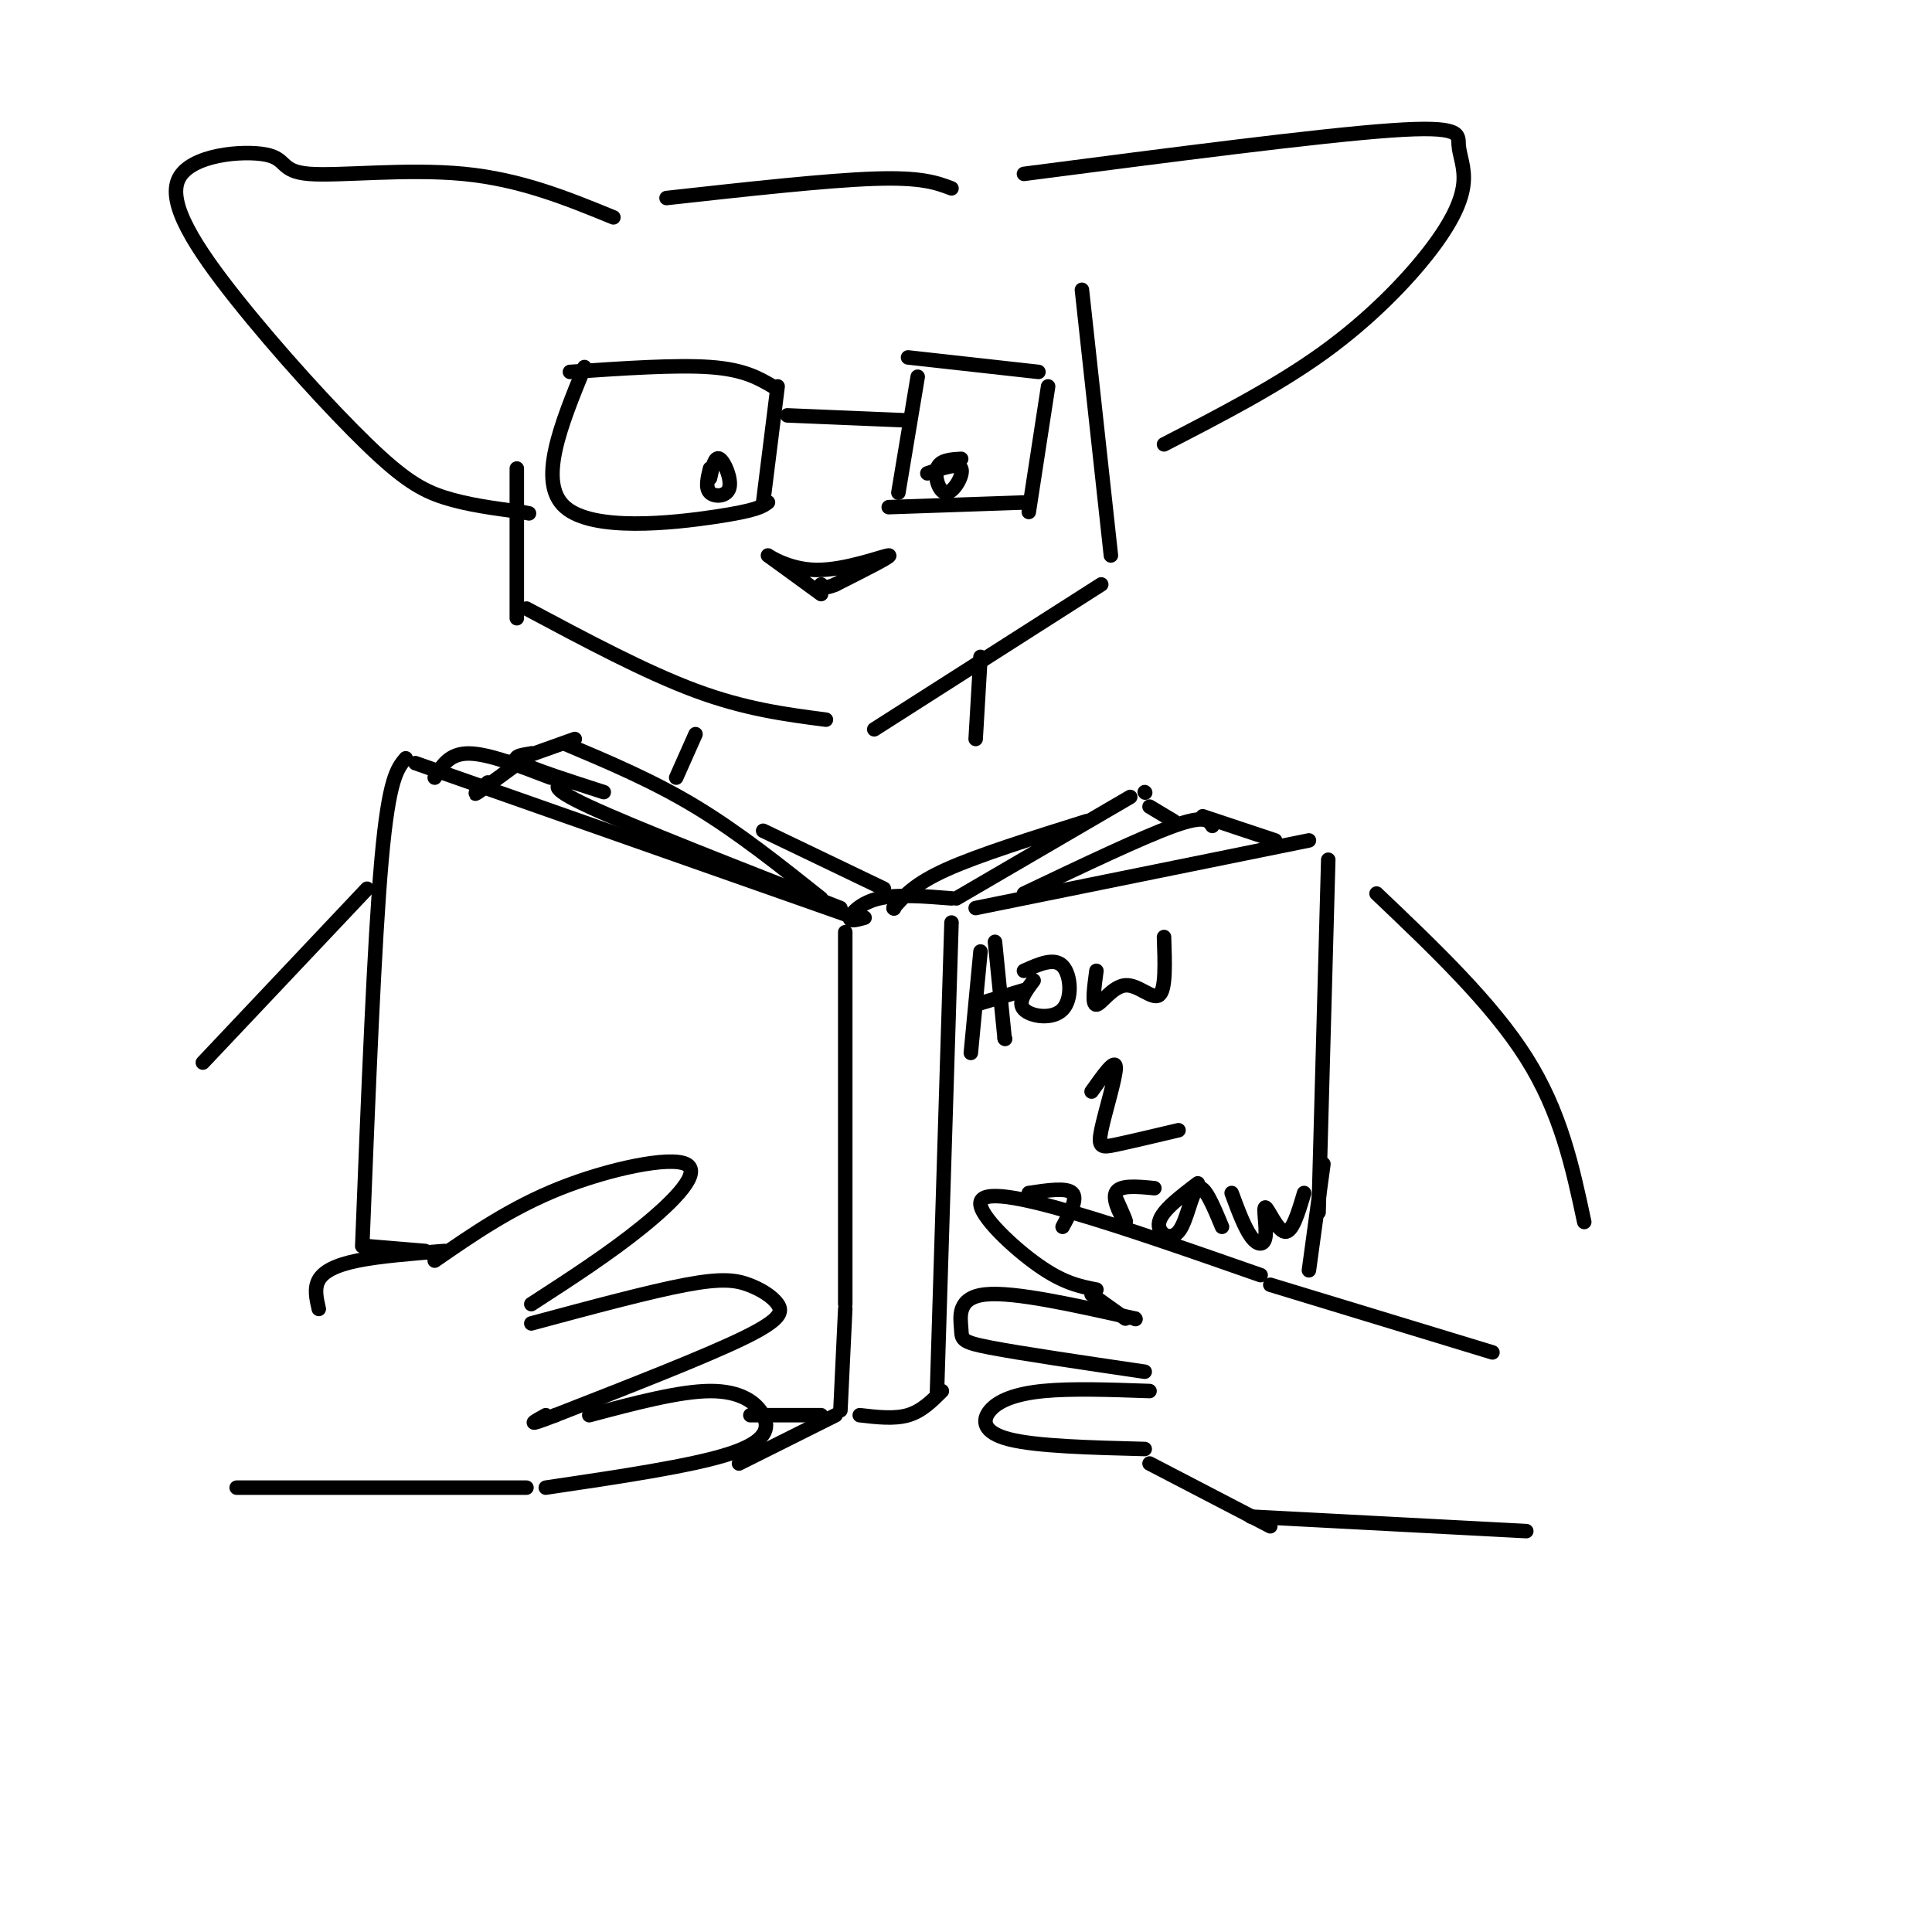 <svg viewBox='0 0 400 400' version='1.1' xmlns='http://www.w3.org/2000/svg' xmlns:xlink='http://www.w3.org/1999/xlink'><g fill='none' stroke='rgb(0,0,0)' stroke-width='3' stroke-linecap='round' stroke-linejoin='round'><path d='M90,261c7.917,-5.482 15.833,-10.964 26,-15c10.167,-4.036 22.583,-6.625 26,-5c3.417,1.625 -2.167,7.464 -9,13c-6.833,5.536 -14.917,10.768 -23,16'/><path d='M110,274c12.228,-3.290 24.456,-6.581 32,-8c7.544,-1.419 10.404,-0.968 13,0c2.596,0.968 4.930,2.453 6,4c1.070,1.547 0.877,3.156 -7,7c-7.877,3.844 -23.439,9.922 -39,16'/><path d='M115,293c-6.833,2.667 -4.417,1.333 -2,0'/><path d='M122,293c9.339,-2.482 18.679,-4.964 25,-5c6.321,-0.036 9.625,2.375 11,5c1.375,2.625 0.821,5.464 -7,8c-7.821,2.536 -22.911,4.768 -38,7'/><path d='M88,259c0.000,0.000 -12.000,-1.000 -12,-1'/><path d='M75,258c1.250,-31.583 2.500,-63.167 4,-80c1.500,-16.833 3.250,-18.917 5,-21'/><path d='M86,158c0.000,0.000 91.000,32.000 91,32'/><path d='M179,190c-1.600,0.444 -3.200,0.889 -3,0c0.200,-0.889 2.200,-3.111 6,-4c3.800,-0.889 9.400,-0.444 15,0'/><path d='M175,193c0.000,0.000 0.000,77.000 0,77'/><path d='M197,191c0.000,0.000 -3.000,97.000 -3,97'/><path d='M92,259c-6.711,0.533 -13.422,1.067 -18,2c-4.578,0.933 -7.022,2.267 -8,4c-0.978,1.733 -0.489,3.867 0,6'/><path d='M109,308c0.000,0.000 -60.000,0.000 -60,0'/><path d='M173,293c0.000,0.000 -20.000,10.000 -20,10'/><path d='M175,271c0.000,0.000 -1.000,21.000 -1,21'/><path d='M178,293c3.583,0.417 7.167,0.833 10,0c2.833,-0.833 4.917,-2.917 7,-5'/><path d='M159,293c-2.417,0.000 -4.833,0.000 -3,0c1.833,0.000 7.917,0.000 14,0'/><path d='M261,264c-14.048,-4.911 -28.095,-9.821 -39,-13c-10.905,-3.179 -18.667,-4.625 -19,-2c-0.333,2.625 6.762,9.321 12,13c5.238,3.679 8.619,4.339 12,5'/><path d='M235,273c0.000,0.000 0.100,0.100 0.1,0.1'/><path d='M235,273c-12.548,-2.815 -25.095,-5.631 -31,-5c-5.905,0.631 -5.167,4.708 -5,7c0.167,2.292 -0.238,2.798 6,4c6.238,1.202 19.119,3.101 32,5'/><path d='M226,268c0.000,0.000 7.000,5.000 7,5'/><path d='M238,288c-8.101,-0.286 -16.202,-0.571 -22,0c-5.798,0.571 -9.292,2.000 -11,4c-1.708,2.000 -1.631,4.571 4,6c5.631,1.429 16.815,1.714 28,2'/><path d='M238,303c0.000,0.000 25.000,13.000 25,13'/><path d='M259,314c0.000,0.000 57.000,3.000 57,3'/><path d='M263,266c0.000,0.000 46.000,14.000 46,14'/><path d='M202,188c0.000,0.000 69.000,-14.000 69,-14'/><path d='M275,178c0.000,0.000 -2.000,73.000 -2,73'/><path d='M264,174c0.000,0.000 -15.000,-5.000 -15,-5'/><path d='M251,171c-0.750,-1.167 -1.500,-2.333 -8,0c-6.500,2.333 -18.750,8.167 -31,14'/><path d='M198,186c0.000,0.000 36.000,-21.000 36,-21'/><path d='M237,164c0.000,0.000 0.100,0.100 0.1,0.1'/><path d='M238,167c0.000,0.000 5.000,3.000 5,3'/><path d='M174,188c-21.333,-8.333 -42.667,-16.667 -52,-21c-9.333,-4.333 -6.667,-4.667 -4,-5'/><path d='M101,162c-1.750,1.500 -3.500,3.000 -2,2c1.500,-1.000 6.250,-4.500 11,-8'/><path d='M110,156c-2.250,0.333 -4.500,0.667 -2,2c2.500,1.333 9.750,3.667 17,6'/><path d='M114,161c-6.500,-2.500 -13.000,-5.000 -17,-5c-4.000,0.000 -5.500,2.500 -7,5'/><path d='M105,158c0.000,0.000 14.000,-5.000 14,-5'/><path d='M117,154c9.083,3.833 18.167,7.667 27,13c8.833,5.333 17.417,12.167 26,19'/><path d='M185,188c0.000,0.000 0.100,0.100 0.1,0.1'/><path d='M185,188c2.167,-2.500 4.333,-5.000 11,-8c6.667,-3.000 17.833,-6.500 29,-10'/><path d='M158,172c0.000,0.000 25.000,12.000 25,12'/><path d='M203,197c0.000,0.000 -2.000,21.000 -2,21'/><path d='M206,195c0.000,0.000 2.000,20.000 2,20'/><path d='M208,215c0.000,0.000 0.100,0.100 0.1,0.1'/><path d='M202,208c0.000,0.000 10.000,-3.000 10,-3'/><path d='M214,203c-1.702,2.262 -3.405,4.524 -2,6c1.405,1.476 5.917,2.167 8,0c2.083,-2.167 1.738,-7.190 0,-9c-1.738,-1.810 -4.869,-0.405 -8,1'/><path d='M227,201c-0.476,3.542 -0.952,7.083 0,7c0.952,-0.083 3.333,-3.792 6,-4c2.667,-0.208 5.619,3.083 7,2c1.381,-1.083 1.190,-6.542 1,-12'/><path d='M226,226c2.464,-3.476 4.929,-6.952 5,-5c0.071,1.952 -2.250,9.333 -3,13c-0.750,3.667 0.071,3.619 3,3c2.929,-0.619 7.964,-1.810 13,-3'/><path d='M213,247c3.917,-0.583 7.833,-1.167 9,0c1.167,1.167 -0.417,4.083 -2,7'/><path d='M231,248c1.244,2.756 2.489,5.511 2,5c-0.489,-0.511 -2.711,-4.289 -2,-6c0.711,-1.711 4.356,-1.356 8,-1'/><path d='M248,245c-3.744,2.839 -7.488,5.679 -8,8c-0.512,2.321 2.208,4.125 4,2c1.792,-2.125 2.655,-8.179 4,-9c1.345,-0.821 3.173,3.589 5,8'/><path d='M255,247c1.325,3.569 2.651,7.139 4,9c1.349,1.861 2.722,2.014 3,0c0.278,-2.014 -0.541,-6.196 0,-6c0.541,0.196 2.440,4.770 4,5c1.560,0.230 2.780,-3.885 4,-8'/><path d='M274,241c0.000,0.000 -3.000,22.000 -3,22'/><path d='M170,123c-5.268,-3.845 -10.536,-7.690 -11,-8c-0.464,-0.310 3.875,2.917 10,3c6.125,0.083 14.036,-2.976 15,-3c0.964,-0.024 -5.018,2.988 -11,6'/><path d='M173,121c-2.333,1.000 -2.667,0.500 -3,0'/><path d='M190,78c0.000,0.000 -4.000,24.000 -4,24'/><path d='M188,74c0.000,0.000 27.000,3.000 27,3'/><path d='M217,80c0.000,0.000 -4.000,26.000 -4,26'/><path d='M213,104c0.000,0.000 -29.000,1.000 -29,1'/><path d='M187,87c0.000,0.000 -24.000,-1.000 -24,-1'/><path d='M161,80c0.000,0.000 -3.000,24.000 -3,24'/><path d='M160,80c-3.000,-1.750 -6.000,-3.500 -13,-4c-7.000,-0.500 -18.000,0.250 -29,1'/><path d='M121,76c-4.889,11.956 -9.778,23.911 -4,29c5.778,5.089 22.222,3.311 31,2c8.778,-1.311 9.889,-2.156 11,-3'/><path d='M147,97c-0.500,2.024 -1.000,4.048 0,5c1.000,0.952 3.500,0.833 4,-1c0.500,-1.833 -1.000,-5.381 -2,-6c-1.000,-0.619 -1.500,1.690 -2,4'/><path d='M199,95c-2.208,0.125 -4.417,0.250 -5,2c-0.583,1.750 0.458,5.125 2,5c1.542,-0.125 3.583,-3.750 3,-5c-0.583,-1.250 -3.792,-0.125 -7,1'/><path d='M138,41c16.583,-1.833 33.167,-3.667 43,-4c9.833,-0.333 12.917,0.833 16,2'/><path d='M224,60c0.000,0.000 6.000,55.000 6,55'/><path d='M228,121c0.000,0.000 -47.000,30.000 -47,30'/><path d='M107,97c0.000,0.000 0.000,31.000 0,31'/><path d='M109,126c12.333,6.583 24.667,13.167 35,17c10.333,3.833 18.667,4.917 27,6'/><path d='M212,36c30.590,-3.978 61.180,-7.956 76,-9c14.820,-1.044 13.869,0.844 14,3c0.131,2.156 1.344,4.578 1,8c-0.344,3.422 -2.247,7.844 -7,14c-4.753,6.156 -12.358,14.044 -22,21c-9.642,6.956 -21.321,12.978 -33,19'/><path d='M127,45c-9.593,-3.927 -19.185,-7.855 -31,-9c-11.815,-1.145 -25.852,0.491 -32,0c-6.148,-0.491 -4.407,-3.110 -9,-4c-4.593,-0.890 -15.521,-0.051 -18,5c-2.479,5.051 3.490,14.313 12,25c8.510,10.687 19.560,22.800 27,30c7.440,7.200 11.268,9.486 16,11c4.732,1.514 10.366,2.257 16,3'/><path d='M108,106c2.667,0.500 1.333,0.250 0,0'/><path d='M144,152c0.000,0.000 -4.000,9.000 -4,9'/><path d='M203,136c0.000,0.000 -1.000,17.000 -1,17'/><path d='M285,185c11.917,11.333 23.833,22.667 31,34c7.167,11.333 9.583,22.667 12,34'/><path d='M76,184c0.000,0.000 -34.000,36.000 -34,36'/></g>
</svg>